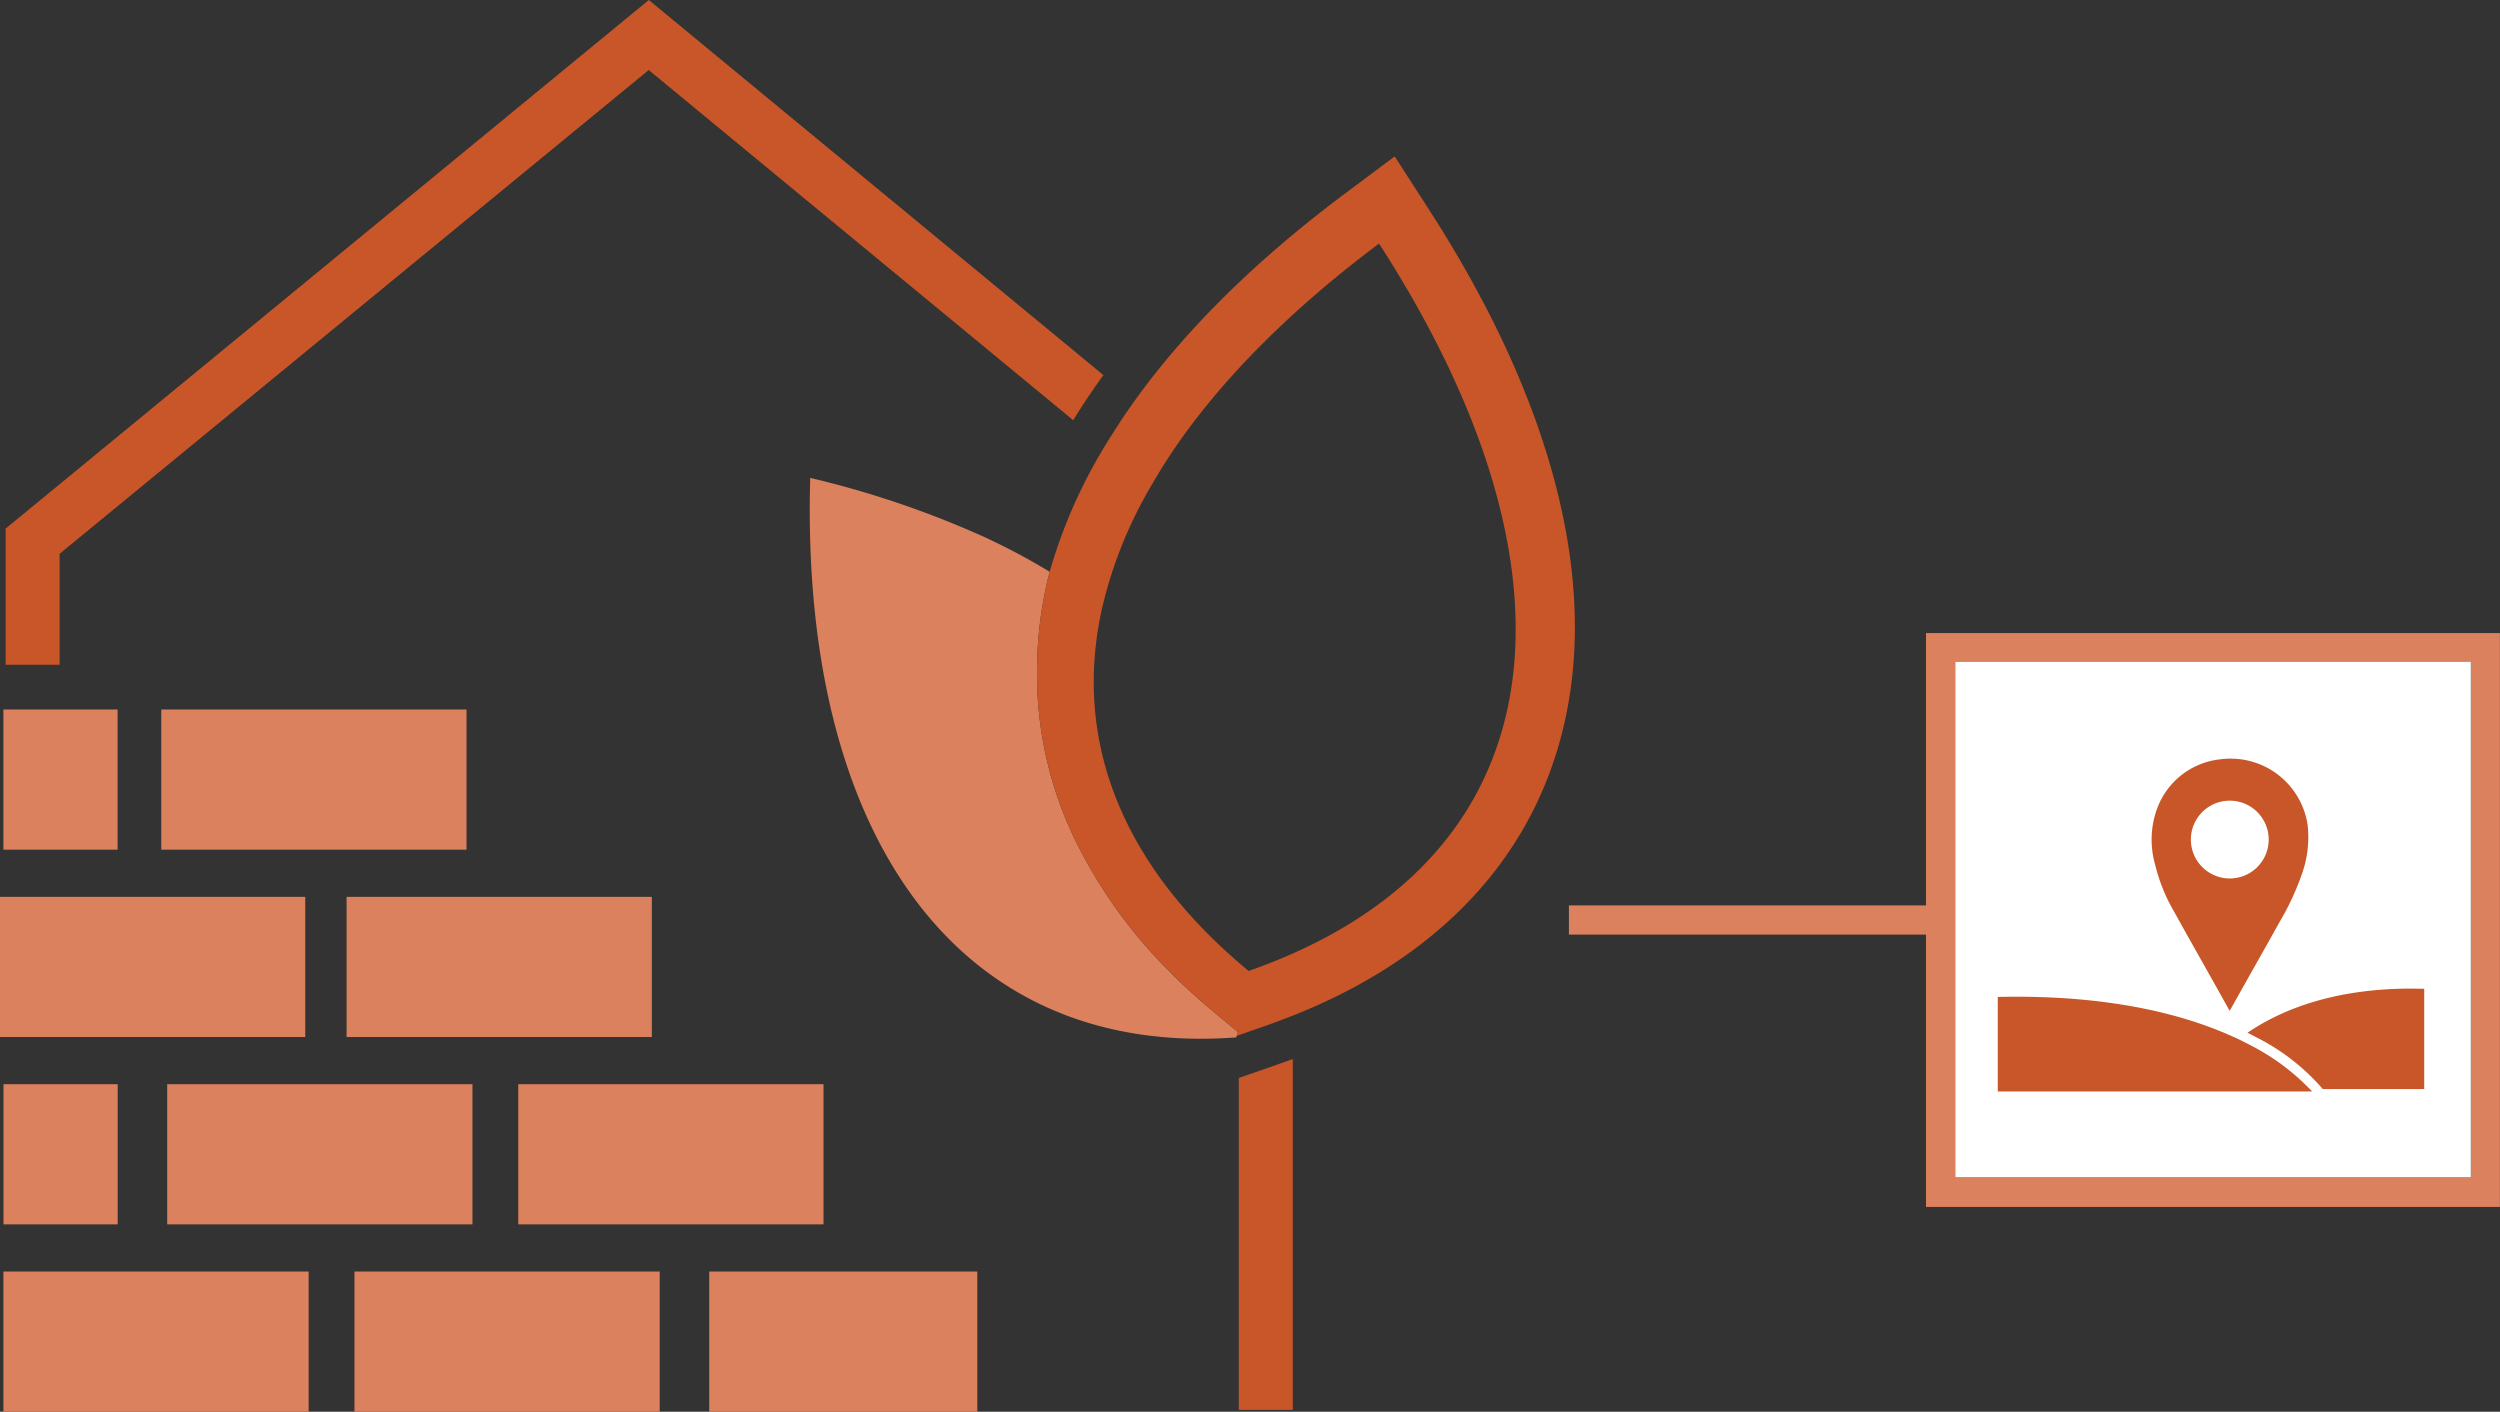 <svg id="Layer_1" data-name="Layer 1" xmlns="http://www.w3.org/2000/svg" viewBox="0 0 257.01 145.13"><rect x="0" y="0" width="257.01" height="145.13" fill="#333333" stroke="none"/><defs><style>.cls-1{fill:#c85628;}.cls-2{fill:#dc815e;}.cls-3{fill:#d6855b;}.cls-4{fill:#fff;}</style></defs><title>icon-re-const-env_land-use-plan-zone</title><path class="cls-1" d="M274.79,169.92l46.73,38.56c-.6.82-1.18,1.66-1.73,2.49s-.93,1.43-1.37,2.15l-43.64-36-60.56,49.73v11.41h-5.55v-14Z" transform="translate(-208.09 -169.92)"/><path class="cls-1" d="M339.83,279.21l1.16-.42v36.07h-5.55V280.74l1.15-.4Z" transform="translate(-208.09 -169.92)"/><rect class="cls-2" x="207.1" y="244.2" width="14.41" height="11.74" transform="translate(-243.85 294.45) rotate(-90)"/><rect class="cls-2" x="207.1" y="282.72" width="14.41" height="11.74" transform="translate(-282.36 332.97) rotate(-90)"/><rect class="cls-2" x="233.15" y="234.38" width="14.41" height="31.38" transform="translate(-217.8 320.5) rotate(-90)"/><rect class="cls-2" x="216.57" y="253.64" width="14.41" height="31.38" transform="translate(-253.64 323.18) rotate(-90)"/><rect class="cls-2" x="252.2" y="253.64" width="14.41" height="31.38" transform="translate(-218.01 358.81) rotate(-90)"/><rect class="cls-2" x="269.84" y="272.9" width="14.41" height="31.38" transform="translate(-219.62 395.71) rotate(-90)"/><rect class="cls-2" x="233.75" y="272.9" width="14.41" height="31.38" transform="translate(-255.71 359.62) rotate(-90)"/><rect class="cls-2" x="287.57" y="294.07" width="14.41" height="27.56" transform="translate(394.54 -156.85) rotate(90)"/><rect class="cls-2" x="216.92" y="292.16" width="14.41" height="31.38" transform="translate(323.89 -86.2) rotate(90)"/><rect class="cls-2" x="253.01" y="292.16" width="14.41" height="31.38" transform="translate(359.98 -122.29) rotate(90)"/><path class="cls-1" d="M335.37,276l.07,0v-.19C335.42,275.85,335.39,275.92,335.37,276Z" transform="translate(-208.09 -169.92)"/><path class="cls-2" d="M335.37,276c-.05.14-.1.28-.14.42l-.06.15c-28.79,2.14-44.77-21-43.79-57.32h0c0-.07,0-.13,0-.2A98.56,98.56,0,0,1,309,225l.25.11A72.56,72.56,0,0,1,316,228.7a40.58,40.58,0,0,0-1.3,9.89A39,39,0,0,0,319.51,258c.16.29.31.59.48.88s.27.48.42.72a49.79,49.79,0,0,0,7.44,9.72l.61.62c.49.5,1,1,1.52,1.47l.75.69c.7.64,1.43,1.26,2.17,1.88l2.41,2Z" transform="translate(-208.09 -169.92)"/><path class="cls-3" d="M316,228.7a72.56,72.56,0,0,0-6.81-3.57A61.76,61.76,0,0,1,316,228.7Z" transform="translate(-208.09 -169.92)"/><path class="cls-3" d="M327.85,269.35a49.79,49.79,0,0,1-7.44-9.72A51.93,51.93,0,0,0,327.85,269.35Z" transform="translate(-208.09 -169.92)"/><path class="cls-1" d="M335.37,276l.07,0v-.19C335.42,275.85,335.39,275.92,335.37,276Z" transform="translate(-208.09 -169.92)"/><path class="cls-1" d="M320.41,259.63a49.79,49.79,0,0,0,7.44,9.72A51.93,51.93,0,0,1,320.41,259.63Z" transform="translate(-208.09 -169.92)"/><path class="cls-1" d="M368.41,221.38c-2.21-9.48-6.73-19.54-13.41-29.91L351.47,186l-5.22,3.9c-9,6.74-16.24,13.87-21.52,21.23-.51.71-1,1.42-1.47,2.14s-1.09,1.69-1.6,2.53A52.71,52.71,0,0,0,316,228.7a40.58,40.58,0,0,0-1.3,9.89A39,39,0,0,0,319.51,258c.16.29.31.59.48.88s.27.48.42.72a51.93,51.93,0,0,0,7.44,9.72l.61.62c.49.5,1,1,1.52,1.47l.75.69c.7.64,1.43,1.26,2.17,1.88l2.41,2,.06,0c0-.07.05-.14.07-.21V276l-.07,0c-.05.14-.1.28-.14.42l.21-.08,3-1.05c.86-.3,1.7-.62,2.53-.95,13.53-5.35,22.76-14.26,26.75-25.89C370.5,240.4,370.73,231.29,368.41,221.38ZM341,267.94c-1.25.56-2.56,1.08-3.91,1.57l-.64.23-1-.85c-12.56-10.85-16.95-23.47-14.07-36.41a44.81,44.81,0,0,1,5.11-12.71q1.36-2.36,3-4.69c4.89-6.87,11.73-13.65,20.37-20.12C370.86,227.47,368.64,255.65,341,267.94Z" transform="translate(-208.09 -169.92)"/><path class="cls-2" d="M406.09,263H369.38v3h36.71v28h59V235h-59Zm56-25v53h-53V238Z" transform="translate(-208.09 -169.92)"/><rect class="cls-4" x="201.01" y="68.05" width="53" height="53"/><path class="cls-1" d="M457.31,271.57v10.31H446.88a22.11,22.11,0,0,0-6.85-5.33c-.29-.16-.59-.31-.89-.46,3.47-2.36,8.85-4.54,16.85-4.54Z" transform="translate(-208.09 -169.92)"/><path class="cls-1" d="M445.78,282.13H413.47v-9.72c11.23-.26,18.87,1.76,23.72,3.88l.52.23.51.23,1.26.64a23.32,23.32,0,0,1,6.07,4.49Z" transform="translate(-208.09 -169.92)"/><g id="jsjbUN"><path class="cls-1" d="M445.32,254.71a8,8,0,0,0-8.88-6.74,7.8,7.8,0,0,0-6.6,5.1,9.29,9.29,0,0,0-.2,5.71,18,18,0,0,0,2,4.94c1.66,3,3.34,5.95,5,8.92.21.39.43.77.67,1.2l.12-.21c1.67-3,3.35-5.93,5-8.91a27.28,27.28,0,0,0,2.3-4.93A11.25,11.25,0,0,0,445.32,254.71Zm-8,5.52a4,4,0,1,1,4-4A4,4,0,0,1,437.36,260.23Z" transform="translate(-208.09 -169.92)"/></g></svg>